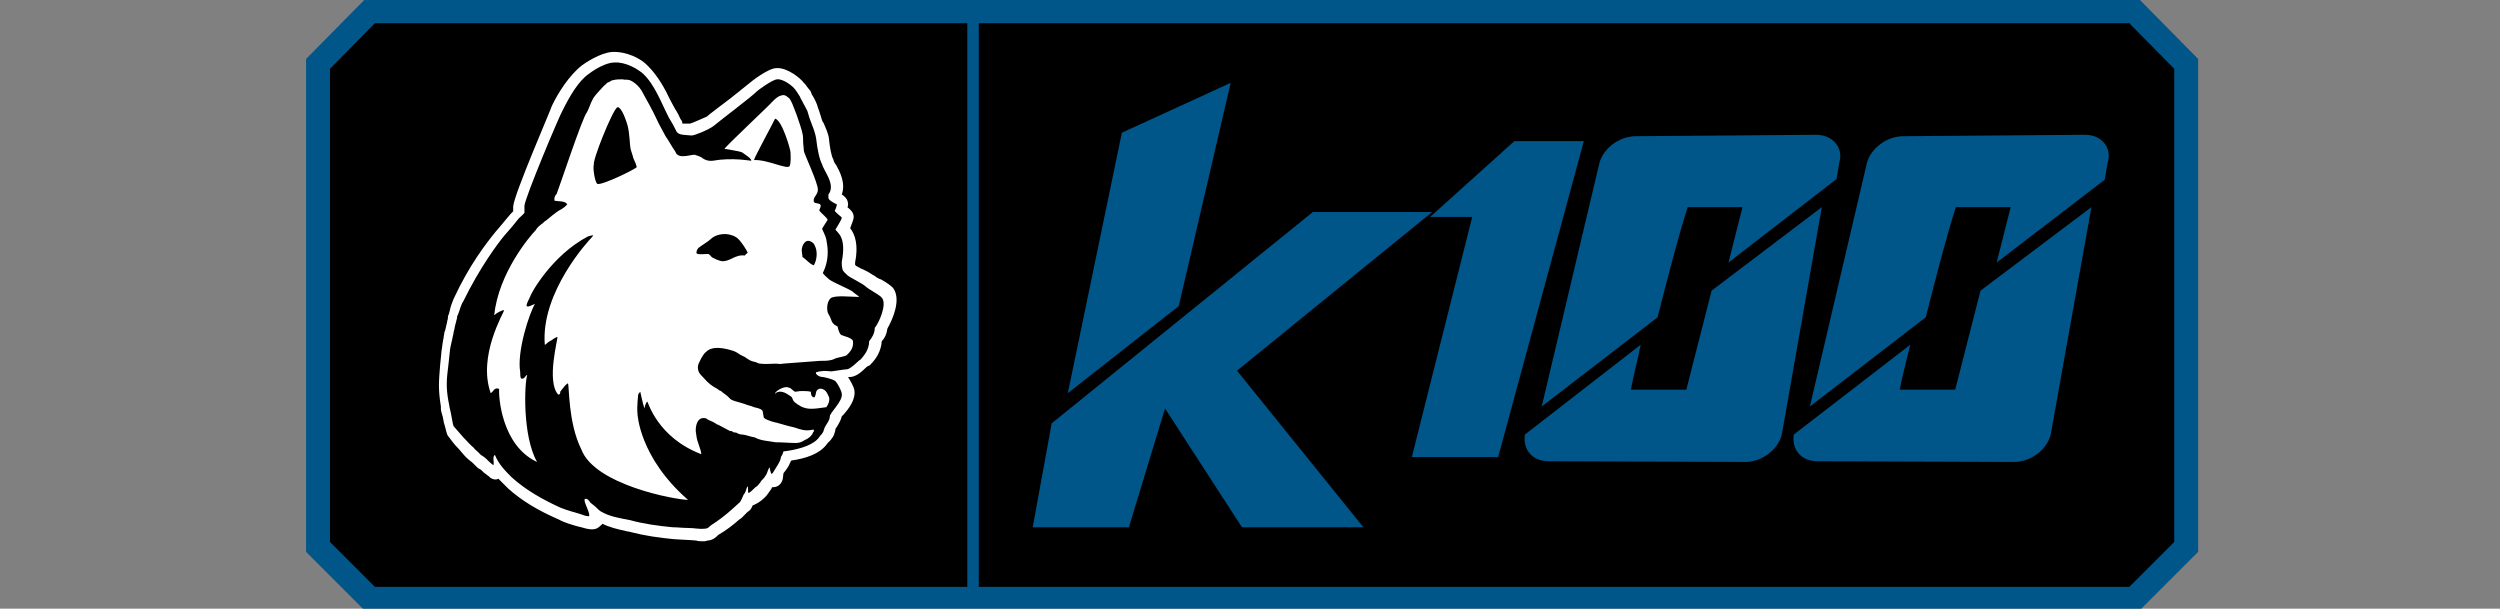 <?xml version="1.0" encoding="UTF-8"?>
<!-- Generator: Adobe Illustrator 27.6.1, SVG Export Plug-In . SVG Version: 6.00 Build 0)  -->
<svg xmlns="http://www.w3.org/2000/svg" xmlns:xlink="http://www.w3.org/1999/xlink" version="1.1" id="Layer_1" x="0px" y="0px" viewBox="0 0 356.1 86.7" style="enable-background:new 0 0 356.1 86.7;" xml:space="preserve">
<rect x="0" y="0" width="356.1" height="86.7" fill="#808080" stroke="none"/>
<style type="text/css">
	.st0{fill:none;stroke:#005589;stroke-width:3.408;}
	.st1{fill:none;stroke:#005589;stroke-width:1.639;}
	.st2{fill:#FFFFFF;}
	.st3{fill-rule:evenodd;clip-rule:evenodd;fill:#FFFFFF;}
	.st4{fill-rule:evenodd;clip-rule:evenodd;}
	.st5{fill:#005589;}
</style>
<polyline points="254.9,85.3 304,85.3 311.4,77.9 311.4,9.1 304,1.6 52.7,1.6 45.3,9.1 45.3,77.9 52.7,85.3 273,85.3 "></polyline>
<g>
	<polyline class="st0" points="254.9,85.3 304,85.3 311.4,77.9 311.4,9.1 304,1.6 52.7,1.6 45.3,9.1 45.3,77.9 52.7,85.3 273,85.3     "></polyline>
</g>
<line class="st1" x1="138.6" y1="2.2" x2="138.6" y2="86.1"></line>
<g>
	<path class="st2" d="M85.8,71.2c0.2,0.1,0.4,0.3,0.5,0.4s0.1,0.1,0.2,0.2c0.8,0.4,1.7,0.7,2.7,0.9c0.3,0.1,0.8,0.1,1,0.2   c1.9,0.4,3.7,0.8,5.8,0.9c1.3,0.1,2.4,0.1,3.2,0.2c0.3,0,0.6,0.1,0.9,0c0.1-0.1,0.2-0.2,0.3-0.3c1-0.8,1.9-1.4,2.7-2.1   c0.1-0.1,0.3-0.2,0.4-0.3c0.2-0.1,0.4-0.3,0.5-0.4c0-0.1,0.1-0.2,0.2-0.4c0.1-0.2,0.2-0.4,0.3-0.5l0.1-0.1c0.1-0.1,0.1-0.2,0.1-0.3   v-0.1c0.3-0.9,0.9-1.4,1.6-1.4h0.2h0.2c0.1,0,0.1,0,0.2,0c0.1-0.1,0.2-0.2,0.2-0.3c0.1-0.1,0.4-0.7,0.6-0.9c0-0.1,0.1-0.1,0.1-0.2   c0.2-0.5,0.7-1.4,1.6-1.4c0.1,0,0.1,0,0.2,0c0.1-0.1,0.1-0.2,0.1-0.2c0-0.1,0.1-0.2,0.1-0.2c0-0.1,0.1-0.1,0.1-0.2s0-0.1,0.1-0.2   c0.1-0.2,0.1-0.3,0.2-0.4l0.4-0.8l2,0.2c1.5-0.1,1.8-0.8,2.6-1.5c0,0,0.2-0.3,0.2-0.3c0.1-0.1,0.1-0.1,0.3-0.2l-0.1-0.3   c-0.2,0,0,0,0,0l0.1-0.3c0-0.1-0.1-0.1-0.1-0.2c0.1-0.3,0.2-0.5,0.3-0.8c0.1-0.1,0.2-0.3,0.2-0.4c0,0,0-0.1-0.1-0.1   c0-0.1-0.1-0.1-0.1-0.3l-0.6-1.3l1.5-0.7c0,0,0.2-0.2,0.1-0.4c0-0.1-0.2-0.3-0.4-0.7c-0.3-0.3-0.4-0.4-0.5-0.4l0,0l0,0l0,0   c-0.1,0-0.2,0-0.4,0c-0.3,0-0.5,0.1-0.9,0.1c-1.6,0-2-1-2-1.4c-0.1-0.5-0.4-1.3,1.3-2c0.4-0.2,0.7,0.1,0.9,0l0.4-0.1   c1.2-0.2,2-0.2,3.1-0.2c0.2,0,0.5-0.8,0.8-0.7c0.1,0,0.3,0,0.4,0s0.2,0,0.4-0.1c0.1,0,0.2-0.1,0.3-0.1l0,0c0.1-0.1,0.2-0.1,0.3-0.2   c0.2-0.1,0.2-0.1,0.3-0.1c0.1-0.1,0.2-0.2,0.3-0.2c0.3-0.5,0.5-1.2,0.5-1.8v-0.4l0.3-0.5c0.2-0.3,0.4-0.6,0.4-0.9v-0.5l0.4-0.4   c0.3-0.4,0.5-1.3,0.3-1.5l0,0c0,0-0.1-0.1-0.4-0.2c-0.9-0.3-1.7-0.7-2.4-1.2c-0.4-0.3,2.6-0.3,2.2-0.8c-0.1-0.1-2.2-1.3-2.5-1.4   c-0.1-0.1-0.6-0.7-0.8-0.8l-0.9-0.4c-0.3-0.3-1,0.5-1.2-0.2c-0.1-0.4,0-0.9,0-1.2c0-0.1,0-0.2,0-0.2c0-0.9,0.5-1.8,0.3-2.9   c-0.1-0.5,0-1.2-0.2-1.6l-0.4-0.8l0.2-0.6c0.1-0.1-0.1-0.4,0-0.7c0.3,0.3,0.5-0.1,0.4-0.2c-0.1-0.1,0.2-0.2,0.1-0.4l-0.4-0.8   l-0.1-1c-0.3-0.3-1.3,0.1-1.3-0.8c0-0.3,0-0.3,0.1-0.4l1-1.8l-0.7-0.8c0.1-0.2-0.5-0.5-0.5-0.9c-0.1,0,0.2-0.5,0.1-0.7l-0.3-0.3   l-0.1-0.8c0-0.7-0.8-1-0.9-1.8c0-0.3,0-0.4,0-0.7c-0.2-1-0.2-1.8-0.4-2.6l-0.2-0.5c-0.1-0.3-0.1-0.3-0.2-0.5l-0.4-0.5   c-0.1-0.3,0.1-0.1-0.1-0.4c-0.1-0.1-0.3-0.4-0.4-0.7v-0.3v-0.1c-0.1-0.1-0.2-0.3-0.3-0.5c0-0.1-0.3-0.4-0.4-0.5l-0.4-0.4   c-0.1-0.2-0.7-0.2-0.8-0.2h-0.4c-0.5,0-0.7,0.8-0.8,0.9c-0.3,0.2-0.5,0.3-0.8,0.5c-0.3,0.3-0.8,0.5-0.9,0.9c0,0-0.1,0.1-0.2,0.1   c-0.1,0.2-0.2,0.1-0.5,0.4c-0.3,0.3-0.5,0.5-0.8,0.7l-0.9,0.7c-0.5,0.3-0.2,0.7-0.7,1.2c-0.2,0.2-0.3,0.4-0.5,0.5   c-0.4,0.5-0.9,1-1.6,1.5c-0.1,0.2-0.3,0.3-0.4,0.4l-0.1,0.1c-0.2,0.2-0.7,0.7-1.2,0.8c-0.3,0.1-0.6,0.1-0.9,0c-0.1,0-0.1,0-0.2,0   h-0.2c-0.2,0-0.4,0-0.7,0c-0.3,0-0.8,0-1,0c-0.4,0-0.9-0.1-1.3-0.2c-0.2-0.1-0.5-0.1-0.6-0.1l-0.1-0.3l-0.9-0.8   c-0.2-0.5-0.2-0.9-0.4-1.5c-0.3-0.5-0.8-1.2-1-1.7c-0.3-0.7-0.9-1.6-1.2-2.2c-0.8-1.5-1.9-3-2.9-3.9c-0.7-0.7-1.6-0.4-2.5-0.3   c-1,0.1-1.7,0.8-2.2,1.2c-1.2,0.9-2,2.6-2.9,4.2l-0.3,0.3c-0.3,0.9-0.8,1.6-1.3,2.5c-0.3,0.5-0.8,1-1,1.6c-0.8,1-1.5,2-2,3.1   c-0.4,0.9-0.8,1.8-1,2.8c-0.3,0.9-0.5,2-0.6,3c0,0.1,0,0.3,0,0.3c0,0.3,0,0.7-0.1,1.1c-0.1,0.5-0.5,0.9-0.9,1.3   c-0.1,0.1-0.1,0.1-0.2,0.2c-0.8,0.9-1.4,1.6-2.1,2.5l-0.3,0.1c-0.8,0.9-1.5,1.8-1.8,2.7c0,0.1-0.1,0.3-0.3,0.5   c-0.2,0.3-0.4,0.6-0.7,0.8L69.9,39c-0.9,1-1.8,2.6-2.6,4.6c-0.1,0.3-0.2,0.8-0.4,1.2c-0.1,0.3-0.2,0.5-0.3,0.9c0,0.2,0,0.3-0.1,0.4   c0,0.2-0.1,0.4-0.2,0.5c-0.1,0.4-0.2,0.8-0.3,1l0.2,0.3c0,0.2-0.1,0.4-0.1,0.7c0,0.3-0.1,0.5-0.2,0.8c-0.1,0.3-0.1,0.7-0.2,1   c0,0.2-0.2,1.7-0.2,1.8v0.1c-0.3,2.4-0.3,3.1,0,5.1c0,0.1,0,0.2,0.1,0.3c0,0.1,0,0.3,0.1,0.3c0.1,0.2,0.1,0.4,0.2,1.2   c0,0.3,0.1,0.9,0.2,1c0.3,0.4,0.7,0.9,1.2,1.3l0.1,0.1c0.4,0.4,0.9,0.9,1.2,1.3l0.5,0.4c0.2,0.1,0.3,0.3,0.4,0.4l0.2,0.2l0,0   c0.1-0.1,0.2-0.2,0.4-0.2l1.5-0.9l0.7,1.6c0.3,0.9,0.9,1.6,2,2.6c1.7,1.5,3.7,2.7,6.5,3.9c0.4,0.2,0.9,0.3,1.4,0.5   c0-1,0.5-1.5,0.9-1.6l0.3-0.1h0.4c0.8,0,1.4,0.5,1.8,0.9C85.6,71,85.7,71.1,85.8,71.2z"></path>
	<path class="st3" d="M96.4,18.8c0.4,0.5,1.3,0.4,2.1,0.5c0.5,0,2.6-0.9,3.2-1.4c0.3-0.3,5.6-4.3,6-4.8c0.3-0.3,2.4-1.8,3-1.8   c0.8-0.1,2.2,0.9,2.6,1.5l0,0c0,0,0.5,0.7,0.6,0.9c0.1,0.1,0.1,0.3,0.2,0.4c0.2,0.4,0.7,1.3,0.9,1.7c0.1,0.3,0.2,0.7,0.3,1   c0.3,0.9,0.9,2.1,1,3.3c0.1,0.9,0.4,2.6,0.8,3.3c0.2,0.9,2,2.9,0.9,4.3c0,0.1,0,0.3,0,0.5c0,0.3,0.9,0.8,1.2,0.9   c0,0.2-0.2,0.8-0.3,0.9c0.1,0.3,1,0.9,1,1c0,0.3-0.8,1.5-0.9,1.7c0.3,0.5,1.6,1,0.9,4.6c0,0.3,0,0.8,0.1,1c0,0.3,0.4,0.6,0.7,0.9   c0.3,0.3,2.2,1.2,2.6,1.6c0.4,0.4,2,1.2,2.3,1.6c0.8,0.9-0.4,3.6-1,4.3c0,0.8-0.4,1.4-0.8,1.9c0,1.2-0.7,2-1.2,2.6   c-0.3,0.1-1.4,1.4-2,1.4c-0.3,0-2,0.3-2.2,0.3c-1-0.1-1.2-0.1-2.1,0.1c-0.3,0.1,0.2,0.7,0.9,0.7c0.1,0,1.5,0.3,1.8,0.6   c0.3,0.3,0.9,1.4,0.9,1.8c0.2,1-1.7,2.7-1.7,3.2c0,0.7-0.7,1.3-0.8,1.8c-0.1,0.2-0.1,0.4-0.2,0.5c-0.1,0.2-0.2,0.3-0.4,0.5   c-0.1,0.2-0.3,0.4-0.4,0.5c-1,1-3.1,1.5-4.8,1.7c-0.1,0.2-0.1,0.4-0.2,0.5c-0.1,0.2-0.2,0.3-0.2,0.5c-0.1,0.5-0.6,1.2-0.9,1.7   c-0.1,0.2-0.3,0.5-0.4,0.5s-0.1-0.3-0.2-0.5s0-0.4-0.1-0.4s-0.3,0.7-0.4,0.9c-0.1,0.2-0.5,0.8-0.7,0.9c-0.2,0.3-0.5,0.8-0.9,1   c-0.3,0.3-0.9,0.9-1,0.8s0-0.9-0.1-0.9s-0.2,0.4-0.3,0.7c-0.1,0.2-0.2,0.4-0.3,0.5c-0.2,0.4-0.3,0.9-0.7,1.2   c-0.3,0.3-0.8,0.7-1,0.9c-0.9,0.8-1.8,1.5-2.9,2.2c-0.3,0.2-0.4,0.5-0.9,0.5c-0.8,0.1-1.5-0.1-2.4-0.1c-0.8,0-1.5-0.1-2.2-0.1   c-2.1-0.2-4.2-0.5-6-1c-1.5-0.3-3-0.5-4.3-1.3c-0.3-0.2-0.5-0.5-0.9-0.8l-0.5-0.4c-0.2-0.3-0.5-0.7-0.8-0.5c-0.1,0,0,0.2,0,0.4   c0.1,0.4,0.8,1.8,0.6,2c-0.1,0.1-0.8-0.1-1-0.2c-0.5-0.2-1.9-0.5-3.1-1c-2.6-1.2-4.9-2.5-6.9-4.3c-0.9-0.9-1.9-1.9-2.4-3.2   c-0.4,0.2-0.1,1-0.2,1.4c0,0.1-0.1,0-0.1,0c-0.3-0.2-0.8-0.7-1-0.9c-0.2-0.2-0.4-0.3-0.7-0.5c-0.2-0.2-0.3-0.3-0.5-0.5   c-0.2-0.2-0.4-0.3-0.5-0.5c-0.5-0.4-0.9-0.9-1.5-1.5c-0.4-0.5-0.9-1-1.4-1.6c-0.1-0.2-0.4-2.1-0.5-2.4c-0.1-0.3-0.1-0.7-0.2-1   c-0.4-2.2-0.3-3.2,0-5.6c0-0.1,0.2-1.8,0.2-1.9c0.1-0.7,0.3-1.3,0.4-1.9c0.1-0.3,0.1-0.7,0.2-0.9c0.1-0.7,0.3-1.2,0.4-1.7   c0-0.2,0-0.3,0.1-0.4c0.3-0.7,0.4-1.4,0.8-2c2.4-4.9,4.9-8.2,5.8-9.3c0.8-0.9,1.4-1.6,2.1-2.5c0.2-0.2,0.7-0.6,0.8-0.8   c0-0.2,0-0.8,0-1c0.1-1.2,5-12.9,5.5-13.7c0.9-1.8,2.2-4.1,3.7-5.1c0.9-0.7,2.5-1.6,3.6-1.6c1.6-0.1,3.3,0.9,4.1,1.6   c1.7,1.6,2.6,4.2,3.7,6.3C95.9,17.8,95.9,17.8,96.4,18.8z M83.7,33.7c0.2-0.1,0.8-0.2,0.8-0.2s-0.1,0.2-0.2,0.3   c-0.4,0.4-7.3,7.8-6.7,15.3c0.1,0,0.2-0.1,0.3-0.2c0.2-0.2,0.4-0.3,0.6-0.4c0.3-0.2,0.7-0.5,0.9-0.5c0.1,0.2-1.6,6.3,0.1,8.2   c0.3,0,0.3-0.2,0.3-0.4c0.1-0.1,0.2-0.3,0.3-0.4c0.2-0.2,0.4-0.6,0.8-0.8c0.2,0.3,0,5.6,1.9,9.4c1.9,5.1,13.5,7.2,15.2,7.2   c-7-6.1-7.2-12.3-7.2-12.3c-0.1-1,0.1-2.6,0.1-2.7c0.1-0.2,0.3-0.4,0.3-0.4s0.1,0.5,0.2,0.9c0.1,0.5,0.3,1.2,0.4,1.5   c0-0.2,0.2-0.9,0.4-1c0.1,0,1.4,5.1,7.7,7.5c-0.1-0.9-0.6-1.7-0.7-2.6c0-0.2-0.1-0.5-0.1-0.8c0-1,0.4-2,1.5-1.7   c0.3,0.3,0.9,0.4,1.3,0.7c0.1,0.1,0.3,0.2,0.4,0.2c0.4,0.2,0.9,0.5,1.5,0.8c0.1,0,0.1,0.1,0.2,0.1s0.2,0,0.2,0   c0.1,0,0.2,0.2,0.4,0.2c0.1,0,0.3,0,0.4,0.1c0.2,0.1,0.4,0.2,0.8,0.2c0.7,0.1,1,0.3,1.7,0.4c0.9,0.5,1.9,0.5,3,0.7   c1,0,2,0.1,2.9,0.1c0.5,0,0.9-0.2,1.2-0.4c0.1-0.1,0.3-0.1,0.4-0.2c0.3-0.2,0.7-0.5,0.8-0.9c0.1-0.1,0.2-0.2,0.1-0.4   c-0.3,0-0.5,0.1-0.9,0.1c-0.9,0-1.7-0.4-1.8-0.4s-2-0.5-2.6-0.7c-0.1,0-1.4-0.3-1.8-0.7c-0.1-0.4-0.1-0.8-0.2-1   c-0.2-0.3-0.8-0.4-1.2-0.5c-0.2-0.1-0.5-0.2-0.9-0.3c-0.3-0.1-0.5-0.2-0.9-0.3c-0.6-0.2-1.3-0.3-1.6-0.6c-0.1-0.1-0.2-0.2-0.3-0.3   c-0.3-0.3-0.7-0.5-1-0.8c-0.3-0.1-0.4-0.2-0.5-0.3c-0.8-0.4-1.4-0.9-1.9-1.5c-0.3-0.3-0.7-0.7-0.8-1c-0.3-0.9,0.2-1.4,0.4-1.9   c0.2-0.3,0.4-0.7,0.7-0.9c0.9-0.9,2.7-0.5,3.9-0.1c0.3,0.1,0.6,0.3,0.9,0.5c0.3,0.2,0.7,0.3,0.9,0.5c0.2,0.1,0.4,0.3,0.7,0.4   c0.2,0.1,0.4,0.1,0.7,0.2c0.2,0.1,0.4,0.2,0.6,0.2c0.7,0.1,1.4,0,2.2,0c0.3,0,0.8,0.1,1,0c1.7-0.1,3.6-0.3,5.3-0.4   c0.9,0,1.5,0,2.1-0.3c0.4-0.2,1.4-0.3,1.7-0.5c0.5-0.5,1-1,0.9-2c-0.1-0.5-1.3-0.7-1.7-0.9c-0.3-0.3-0.4-0.8-0.5-1.2   c-0.2-0.1-0.4-0.2-0.6-0.4c-0.2-0.2-0.3-0.5-0.4-0.8c-0.1-0.3-0.3-0.5-0.4-0.8c-0.2-0.8,0-1.6,0.4-2c0.5-0.5,3.1-0.2,4.1-0.2   c-0.3-0.3-0.7-0.5-1-0.8c-0.8-0.5-2.6-1.2-3.3-1.7c-0.3-0.3-0.6-0.5-0.9-0.9c0.4-0.8,0.7-1.8,0.7-3c0-0.6-0.1-1.3-0.2-1.8   c-0.1-0.5-0.4-1-0.6-1.5c0.2-0.4,0.5-0.8,0.8-1.3c-0.3-0.5-0.8-0.8-1.2-1.3c0-0.2,0.2-0.4,0.2-0.7s-0.4-0.3-0.8-0.4   c-0.4-0.2-0.1-0.8,0-0.9c0.1-0.2,0.4-0.5,0.4-1c0-1-2-5.2-2-5.5c0-0.4-0.1-0.9-0.1-1.3c0-0.2,0-0.9-0.1-1.2c-0.2-1-1.4-4.4-1.8-4.9   c-0.3-0.3-0.7-0.7-1.2-0.5c-0.5,0.1-0.9,0.5-1.3,0.9c-0.2,0.3-6.7,6.4-6.8,6.7c0.5,0.1,2,0.3,2.5,0.5c0.4,0.3,1.4,0.9,1.3,1.2   c-0.2,0-2.7-0.5-5.5,0c-0.9,0.1-1.5-0.4-1.6-0.5c-0.3-0.1-0.4-0.2-0.8-0.3c-0.3-0.3-2.5,0.8-2.9-0.5c-0.5-0.7-0.9-1.5-1.4-2.2   c-0.4-0.8-0.9-1.6-1.3-2.5c-0.6-1.3-1.3-2.5-1.9-3.6c-0.6-1.3-1.8-1.9-2-1.9c-0.3-0.1-0.7,0-0.9-0.1c-0.4,0-0.9,0-1.3,0.1   c-0.1,0-0.4,0.1-0.5,0.2c0,0-0.1,0.1-0.2,0.1c-0.3,0.1-0.3,0.2-0.4,0.3c-0.3,0.2-0.5,0.5-0.9,0.9c-0.2,0.2-0.9,1-1,1.3   c-0.2,0.3-0.6,1.5-0.8,1.8c-0.6,0.6-4,10.9-4.3,11.6c-0.3,0.3-0.4,0.7-0.3,1c0.6,0.1,1.5,0,1.8,0.5c-0.3,0.4-0.8,0.7-1.2,0.9   c-0.6,0.4-1.2,0.9-1.8,1.4c-0.2,0.1-0.4,0.3-0.5,0.4c-0.4,0.3-0.8,0.6-1,1c-0.8,0.8-5.3,6.1-5.9,12.1c0.3-0.3,1.2-0.8,1.4-0.7   c0,0.3-3.8,6.5-1.9,11.8c0.4-0.2,0.5-0.9,1.2-0.6c-0.1,1.2,0.4,8.1,5.4,10.4c-2.1-3.7-1.8-11.2-1.4-12.4c-0.3,0.1-0.4,0.7-0.9,0.5   c-0.1-0.3-0.1-0.5-0.1-0.9c-0.5-2.9,1.3-8.4,2.1-9.7c-0.4,0.1-0.9,0.5-1.2,0.3c0-0.3,0.2-0.7,0.3-0.9c0.1-0.1,0.1-0.3,0.2-0.4   C75.6,41.8,78.6,36.4,83.7,33.7z"></path>
	<path class="st2" d="M100.2,77.1c-0.3,0-0.8,0-1-0.1c-0.9-0.1-1.9-0.1-3.2-0.2c-2.1-0.2-4.2-0.5-6.1-1c-0.3-0.1-0.7-0.1-0.9-0.2   c-1-0.2-2.2-0.5-3.2-1c-0.1,0.1-0.1,0.2-0.3,0.3c-0.2,0.2-0.5,0.5-1.2,0.5c-0.5,0-1.2-0.2-1.5-0.3c-0.1,0-0.4-0.1-0.8-0.2   c-0.6-0.2-1.5-0.4-2.4-0.9c-3-1.3-5.3-2.7-7.2-4.4c-0.4-0.4-0.9-0.9-1.4-1.4c-0.1,0-0.2,0.1-0.4,0.1s-0.7-0.1-0.9-0.4   c-0.3-0.2-0.5-0.4-0.8-0.6c-0.1-0.1-0.2-0.2-0.3-0.3c-0.1-0.1-0.1-0.1-0.3-0.2c-0.2-0.1-0.3-0.2-0.5-0.4l-0.2-0.2   c-0.1-0.1-0.2-0.2-0.3-0.3l-0.5-0.4c-0.5-0.4-0.9-0.9-1.4-1.5l-0.1-0.1c-0.7-0.7-1-1.2-1.4-1.7c-0.3-0.3-0.3-0.8-0.7-2.1   c0-0.2-0.1-0.4-0.1-0.6c-0.2-0.7-0.3-1-0.3-1.3c0-0.1,0-0.2,0-0.3c-0.4-2.5-0.3-3.5-0.1-6c0-0.1,0.2-1.8,0.2-2   c0.1-0.4,0.1-0.9,0.2-1.3c0-0.2,0.1-0.4,0.1-0.6s0.1-0.4,0.1-0.7l0.1-0.2c0.1-0.4,0.2-0.9,0.3-1.3c0-0.2,0.1-0.3,0.1-0.5   c0-0.2,0-0.3,0.1-0.5s0.1-0.4,0.2-0.7c0.1-0.5,0.3-1,0.5-1.5c2.2-4.8,4.7-8,6-9.6c0.8-0.9,1.4-1.7,2.2-2.6c0.1-0.1,0.3-0.3,0.3-0.3   l0,0c0-0.2,0-0.4,0-0.7c0.1-1.7,5.5-14.1,5.5-14.3c0.9-1.9,2.5-4.4,4.3-5.8c0.4-0.3,2.6-1.8,4.3-1.9c2-0.1,4.1,0.9,5.1,2   c1.4,1.4,2.4,3.2,3.2,4.9c0.3,0.5,0.5,1,0.9,1.6c0.3,0.5,0.4,0.8,0.5,1c0.1,0.2,0.3,0.3,0.3,0.7c0.2,0,0.5,0,0.8,0h0.3   c0.4-0.1,1.9-0.8,2.4-1c0.1-0.1,0.3-0.3,1.9-1.5c1.4-1,3.8-3,4.2-3.3c0.1-0.1,2.6-2.1,3.8-2.1c0,0,0.1,0,0.2,0   c1.4,0,3.2,1.4,3.7,2.1l0.1,0.1l0.1,0.1c0.3,0.4,0.5,0.7,0.7,0.9c0.1,0.1,0.1,0.3,0.2,0.4v0.1c0.3,0.4,0.8,1.4,0.9,1.9   c0.1,0.3,0.3,0.8,0.4,1.2c0.1,0.3,0.2,0.8,0.4,1c0.3,0.7,0.7,1.5,0.8,2.4v0.1c0.1,0.9,0.3,2.2,0.6,2.7c0,0.1,0.1,0.3,0.1,0.3   c0,0.1,0.2,0.4,0.3,0.5c0.5,0.9,1.4,2.6,0.8,4.2c0.2,0.1,0.4,0.3,0.5,0.4c0.3,0.3,0.4,0.7,0.4,1c0,0.1,0,0.3-0.1,0.4   c0.5,0.4,0.9,0.8,0.9,1.4c0,0.4-0.3,1-0.5,1.6c0.7,0.9,1.2,2.4,0.7,4.9c0,0,0,0.2,0,0.3c0.1,0.1,0.1,0.2,0.2,0.2   c0.2,0.1,0.7,0.4,1,0.5c0.9,0.4,1.3,0.8,1.6,0.9c0.1,0.1,0.5,0.4,0.9,0.5c0.9,0.5,1.4,0.9,1.7,1.2c1.2,1.6,0,4.4-0.8,5.8   c-0.1,0.8-0.4,1.4-0.8,1.8c-0.1,1.5-0.9,2.6-1.5,3.2c-0.1,0.1-0.2,0.3-0.4,0.3c-0.1,0.1-0.2,0.1-0.3,0.2c-0.7,0.7-1.5,1.4-2.4,1.4   c0,0-0.1,0-0.2,0c0.3,0.5,0.8,1.3,0.9,1.9c0.2,1.3-0.8,2.6-1.5,3.4c-0.1,0.1-0.2,0.2-0.3,0.3c-0.1,0.5-0.4,1-0.7,1.5   c-0.1,0.1-0.2,0.3-0.2,0.3v0.1c0,0.1-0.1,0.4-0.2,0.7c-0.1,0.3-0.3,0.5-0.5,0.8L118,63l-0.1,0.1c-0.1,0.1-0.2,0.3-0.4,0.5   c-0.9,1-2.6,1.7-4.8,2c0,0.1-0.1,0.1-0.1,0.2l-0.1,0.2c-0.1,0.3-0.4,0.8-0.9,1.4l-0.1,0.8c-0.1,0.5-0.5,1.2-1.4,1.2h-0.1   c-0.1,0.1-0.1,0.1-0.1,0.2c-0.3,0.4-0.6,0.9-0.9,1.2c-0.7,0.7-1.3,1-1.8,1.2l0,0c-0.1,0.3-0.3,0.7-0.7,0.9   c-0.3,0.3-0.7,0.7-0.9,0.9c-0.1,0.1-0.3,0.2-0.3,0.2c-0.9,0.8-1.8,1.5-3,2.2l-0.1,0.1c-0.2,0.2-0.7,0.7-1.5,0.7   C100.6,77.1,100.4,77.1,100.2,77.1z M85.7,71.4c0.2,0.1,0.4,0.3,0.5,0.4s0.2,0.1,0.2,0.2c0.8,0.4,1.8,0.7,2.9,0.9   c0.3,0.1,0.8,0.1,1,0.2c1.9,0.4,3.7,0.8,5.8,0.9c1.3,0.1,2.4,0.1,3.2,0.2c0.3,0,0.6,0.1,0.9,0l0,0c0.1-0.1,0.2-0.2,0.3-0.3   c1.2-0.8,1.9-1.4,2.7-2.1c0.1-0.1,0.3-0.2,0.4-0.3c0.2-0.1,0.4-0.3,0.5-0.4s0.1-0.2,0.2-0.4c0.1-0.2,0.2-0.3,0.3-0.5l0.1-0.1   c0.1-0.1,0.1-0.2,0.3-0.3v-0.1c0.3-0.9,0.8-1.4,1.5-1.4c0.1,0,0.2,0,0.3,0c0.1,0,0.1,0,0.2,0.1c0.1-0.1,0.2-0.3,0.3-0.4   c0.1-0.1,0.4-0.7,0.6-0.9c0-0.1,0.1-0.1,0.1-0.2c0.2-0.5,0.7-1.3,1.5-1.3c0.1,0,0.2,0,0.2,0c0.1-0.1,0.1-0.2,0.2-0.3   c0-0.1,0.1-0.2,0.1-0.2c0-0.1,0.1-0.1,0.1-0.2c0-0.1,0-0.1,0.1-0.2c0-0.1,0.1-0.2,0.1-0.3c-0.1,0-0.2,0-0.4,0c-1,0-2.2-0.1-3.3-0.4   c-0.3-0.1-0.6-0.2-1-0.2l-0.6-0.2c-0.2,0-0.4-0.1-0.5-0.2h-0.1c-0.1,0-0.3,0-0.5-0.1s-0.3-0.3-0.3-0.3c-0.1,0-0.2,0-0.2-0.1   c-0.3-0.1-0.3-0.2-0.4-0.2c-0.4-0.2-0.9-0.5-1.4-0.8c-0.1-0.1-0.2-0.1-0.3-0.2l0,0l-0.3-0.3c-0.1-0.1-0.3-0.1-0.4-0.2v0.1   c0,0.1,0,0.3,0,0.3s0,0.2,0,0.3c0,0.3,0.2,0.9,0.4,1.3c0.1,0.3,0.3,0.7,0.3,0.9c0.1,0.5,0,1-0.4,1.4c-0.4,0.3-0.9,0.4-1.4,0.3   c-2.2-0.9-5.1-2.6-7.2-5.6c0.5,2,2,6.1,6.6,10.1c0.4,0.4,0.7,0.9,0.4,1.5c-0.3,0.6-0.8,0.9-1.3,0.9c-2,0-14.1-2.2-16.4-8.1   c-1.2-2.2-1.6-5.1-1.7-7.2c-0.5,0.1-0.9-0.1-1.3-0.4c-1.3-1.5-1.3-3.9-0.9-6.6c-0.1,0-0.3,0-0.4,0c-0.7-0.1-1-0.7-1.2-1.3   c0-0.5-0.1-1,0-1.6c-0.3,1.4-0.7,2.9-0.7,4.2c0.3,0.1,0.4,0.1,0.5,0.3c0.4,0.3,0.5,0.9,0.4,1.4c-0.3,1-0.7,8,1,11.2   c0.3,0.5,0.2,1.2-0.2,1.6c-0.4,0.4-1,0.5-1.6,0.3c-4.3-2-5.6-6.7-6-9.7c-0.1,0-0.3,0-0.4-0.1c-0.4-0.1-0.7-0.4-0.9-0.9   c-1-2.9-0.8-6.5,0.9-10.6c-0.5-0.2-0.8-0.7-0.8-1c0.3-3.3,1.8-6.5,3.3-8.9c-1.2,1.5-3.1,4.3-4.9,8.2c-0.1,0.3-0.3,0.8-0.4,1.2   c-0.1,0.2-0.1,0.5-0.3,0.8c0,0.2,0,0.3-0.1,0.4c0,0.2-0.1,0.4-0.2,0.5c-0.1,0.4-0.2,0.8-0.3,1L65.9,48c0,0.2-0.1,0.4-0.1,0.7   c0,0.3-0.1,0.5-0.2,0.8c-0.1,0.3-0.1,0.7-0.2,1c0,0.2-0.3,1.7-0.3,1.9v0.1c-0.3,2.4-0.3,3.1,0,5.1c0,0.1,0,0.2,0.1,0.3   c0,0.1,0,0.3,0.1,0.4c0.1,0.2,0.1,0.4,0.2,1.2c0.1,0.3,0.1,0.9,0.2,1.2c0.3,0.4,0.7,0.9,1.2,1.4l0.1,0.1c0.4,0.4,0.9,0.9,1.2,1.3   l0.5,0.4c0.3,0.1,0.3,0.3,0.4,0.4l0.2,0.2l0.1,0.1c0.1-0.1,0.2-0.2,0.4-0.3c0.3-0.2,0.8-0.2,1.2-0.1c0.4,0.1,0.7,0.4,0.9,0.9   c0.3,0.9,0.9,1.7,2,2.6c1.7,1.5,3.8,2.7,6.5,4.1c0.5,0.2,1,0.4,1.6,0.5c-0.1-1,0.4-1.5,0.9-1.7c0.2-0.1,0.4-0.1,0.6-0.1   c0.8,0,1.3,0.4,1.7,0.9C85.5,71.1,85.7,71.2,85.7,71.4z M81,53.3c0.4,0,0.9,0.2,1,0.5c0.3,0.4,0.3,0.8,0.4,1.9   c0.1,1.7,0.3,5.2,1.6,7.7c0,0,0,0.1,0.1,0.1c1,2.6,6.1,4.6,9.8,5.5c-4.2-4.9-4.6-9.4-4.6-10.1c-0.2-1.3,0.1-3.1,0.2-3.3   c0.2-0.6,0.7-1,0.8-1.2c0.3-0.3,0.9-0.4,1.3-0.2c0.4,0.1,0.8,0.5,0.9,0.9c0,0,0,0.1,0.1,0.3c0.8,0.1,0.9,0.8,1,1   c0.9,2.5,2.6,4.1,4.2,5.1c0-0.1,0-0.3,0-0.4c0-1,0.3-1.9,0.9-2.5c0.7-0.6,1.6-0.9,2.6-0.5c0.1,0,0.2,0.1,0.3,0.3   c0.1,0.1,0.4,0.2,0.7,0.3l0.3,0.1c0.2,0.1,0.3,0.2,0.4,0.3c0.4,0.2,0.9,0.5,1.4,0.8l0,0c0.1,0,0.2,0,0.3,0.1c0.1,0,0.2,0.1,0.3,0.2   c0.1,0,0.3,0,0.3,0.1c0.1,0,0.3,0.1,0.4,0.2c0.1,0,0.1,0.1,0.2,0.1l0.6,0.2c0.3,0.1,0.7,0.2,1,0.3c0.7,0.2,1.5,0.2,2.4,0.3l0,0   c-0.7-0.2-1.7-0.5-2.2-0.9c-0.3-0.3-0.4-0.5-0.5-0.9c0-0.2-0.1-0.3-0.1-0.4c-0.1,0-0.2,0-0.3-0.1c-0.3,0-0.3-0.1-0.5-0.2   c-0.1,0-0.3-0.1-0.3-0.1c-0.2-0.1-0.3-0.1-0.5-0.2c-0.1,0-0.2-0.1-0.3-0.1s-0.3,0-0.3,0c-0.7-0.2-1.2-0.3-1.7-0.8   c-0.2-0.1-0.3-0.3-0.4-0.4v-0.1c-0.1-0.2-0.3-0.3-0.7-0.4h-0.1c-0.2-0.1-0.3-0.2-0.5-0.2c-0.8-0.4-1.5-0.9-2.4-1.8   c-0.4-0.4-0.9-0.9-1-1.5c-0.5-1.5,0.2-2.6,0.7-3.1l0.2-0.2c0.2-0.3,0.4-0.7,0.8-0.9c0.7-0.5,1.6-0.9,2.6-0.9c0.9,0,1.9,0.2,2.7,0.7   c0.2,0.1,0.5,0.2,0.8,0.4c0.1,0.1,0.2,0.1,0.3,0.2c0.1,0,0.2,0.1,0.3,0.1c0.2,0.1,0.5,0.2,0.8,0.4c0.1,0.1,0.3,0.2,0.4,0.3l0.1,0.1   c0,0,0.1,0,0.1,0.1c0.1,0,0.3,0.1,0.4,0.3h0.1c0.1,0,0.1,0.1,0.2,0.1c0.3,0,0.5,0,0.9,0c0.3,0,0.8,0,1.2,0c0.1,0,0.2,0,0.3,0   s0.3,0,0.5,0l0.6-0.1c1.6-0.1,3.2-0.3,4.7-0.3h0.3c0.7,0,0.9,0,1.3-0.2c0.2-0.1,0.5-0.3,0.9-0.3c0.1,0,0.3-0.1,0.5-0.1   c0.1-0.1,0.2-0.2,0.2-0.2c-0.3-0.1-0.8-0.3-1-0.5c-0.5-0.4-0.8-0.9-0.9-1.4c-0.1-0.1-0.3-0.2-0.4-0.4c-0.2-0.3-0.4-0.6-0.5-0.9   c0-0.1-0.1-0.1-0.1-0.3l-0.1-0.6c-0.1-0.2-0.3-0.5-0.4-0.9c-0.4-1.2-0.1-2.6,0.9-3.5c0.1-0.1,0.2-0.2,0.4-0.3   c-0.2-0.1-0.4-0.3-0.5-0.4l-0.1-0.1c-0.3-0.3-0.8-0.6-1-1.2c-0.3-0.4-0.3-0.9,0-1.5c0.3-0.5,0.4-1.3,0.4-2.2c0-0.4-0.1-1-0.2-1.6   c-0.1-0.3-0.2-0.4-0.3-0.8c-0.3-0.3-0.3-0.4-0.3-0.7c-0.2-0.4-0.2-0.9,0-1.2c0.1-0.2,0.2-0.3,0.3-0.5c-0.2-0.2-0.4-0.4-0.5-0.7   c-0.2-0.2-0.2-0.5-0.3-0.8c-0.3-0.2-0.7-0.5-0.8-0.9c-0.2-0.9,0.3-1.8,0.4-1.9c0.1-0.1,0.1-0.2,0.1-0.3c-0.1-0.5-1-2.9-1.4-3.8   c-0.4-1.2-0.5-1.3-0.5-1.6v-0.2c0-0.3,0-0.7-0.1-0.9c0-0.2,0-0.4-0.1-0.8c0-0.1,0-0.3,0-0.4c-0.2-0.9-1.2-3.6-1.5-4.3   c-0.1,0.1-0.2,0.2-0.4,0.3c-0.1,0.1-0.2,0.2-1.4,1.4c-0.9,0.9-2.5,2.4-3.7,3.5c0.2,0.1,0.3,0.1,0.4,0.2c0.9,0.7,2.6,1.7,1.7,3.1   c-0.2,0.4-0.7,0.7-1,0.7c-0.1,0-0.3,0-0.5,0c-0.4-0.1-1.4-0.2-2.6-0.2c-0.9,0-1.6,0.1-2.2,0.2c-1.3,0.2-2.4-0.5-2.6-0.8h-0.1h-0.3   h-0.1C98.1,23,97.6,23,97.1,23c-1.5,0-2.1-0.8-2.4-1.3c-0.5-0.7-0.9-1.4-1.3-2.1l-0.1-0.1c-0.4-0.8-0.8-1.5-1.2-2.2L92.1,17   c-0.4-0.9-0.9-1.8-1.4-2.6l-0.5-0.9c-0.4-0.8-0.9-1.2-1.2-1.3c-0.1,0-0.2,0-0.2,0c-0.1,0-0.3,0-0.4,0s-0.3,0-0.4,0   c-0.3,0-0.3,0-0.3,0L87,12.6h-0.1c-0.1,0-0.1,0.1-0.2,0.2c-0.3,0.3-0.4,0.3-0.7,0.7l-0.2,0.1c-0.4,0.5-0.8,0.9-0.9,1   c0,0.1-0.3,0.4-0.7,1.5v0.1c0,0.1-0.4,1.2-0.9,2.6c-1.6,4.8-2.4,7.2-2.7,8.2c0.4,0.1,0.9,0.4,1,0.9c0.3,0.4,0.3,1,0,1.6   c-0.3,0.6-0.8,0.9-1.2,1c0,0.2-0.1,0.2-0.2,0.3l-0.5,0.4c-0.4,0.3-0.9,0.7-1.3,0.9c-0.1,0.1-0.2,0.1-0.3,0.2   c-0.1,0.1-0.3,0.1-0.3,0.3c-0.3,0.3-0.6,0.6-0.9,0.9c-0.9,0.9-3.9,4.8-5.1,9.2c0.1,0,0.2,0.1,0.3,0.3c0.4,0.3,0.7,0.8,0.7,1.2   c0,0.3-0.1,0.5-0.3,1c-1.7,3.4-2.4,6.3-2,8.6c0.3,0,0.7,0.1,0.9,0.2c0.4,0.2,0.8,0.8,0.8,1.3c0,0.7,0.2,3.2,1.3,5.5   c-0.2-2.1-0.2-4.3-0.1-5.8c-0.3-0.1-0.3-0.3-0.4-0.5c-0.2-0.4-0.2-0.9-0.2-1c0-0.1,0-0.1,0-0.2c-0.3-2.6,0.7-6.3,1.4-8.7l0,0   c-0.3-0.3-0.5-0.8-0.5-1.3c0.1-0.5,0.3-0.9,0.4-1.2v-0.1c0-0.1,0.1-0.3,0.1-0.3c0,0,0-0.1,0.1-0.1c0.1-0.3,3.2-5.9,8.6-8.7   c0.3-0.3,0.9-0.3,1.2-0.3c0.5-0.1,1,0.1,1.4,0.5c0.3,0.4,0.3,0.9,0.1,1.5c-0.1,0.2-0.2,0.4-0.4,0.7c-0.1,0.1-5.5,5.6-6.3,11.8   c0.1,0,0.3-0.1,0.3-0.1c0.6-0.1,1.2,0.2,1.5,0.8c0.2,0.4,0.2,0.8,0,1.7c-0.4,2-0.5,3.5-0.5,4.4c0.1-0.1,0.2-0.1,0.4-0.2   C80.7,53.3,80.9,53.3,81,53.3z M115.7,59.8L115.7,59.8c0.5,0,0.9,0.2,1,0.4c0,0,0-0.1,0.1-0.1c0.1-0.1,0.2-0.4,0.2-0.5   c0-0.6,0.3-0.9,0.9-1.6c0.2-0.3,0.8-1,0.9-1.4c-0.1-0.2-0.3-0.8-0.5-0.9c-0.1-0.2-0.8-0.3-0.9-0.3c-0.9-0.1-2-0.9-2-1.9   c0-0.1,0-0.2,0-0.4c-1,0.1-2.1,0.2-3.2,0.3l-0.5,0.1c-0.3,0-0.7,0-0.9,0c-0.1,0-0.2,0-0.3,0c-0.3,0-0.7,0-0.9,0c-0.5,0-1,0-1.5,0   c-0.3-0.1-0.7-0.2-0.9-0.3h-0.1c-0.1,0-0.1-0.1-0.2-0.1c-0.1-0.1-0.3-0.1-0.4-0.2c-0.3-0.1-0.5-0.3-0.6-0.4l-0.1-0.1   c-0.1-0.1-0.3-0.2-0.5-0.2c-0.2-0.3-0.4-0.3-0.5-0.3s-0.3-0.1-0.3-0.2c-0.2-0.1-0.3-0.2-0.5-0.3c-0.4-0.2-1-0.3-1.6-0.3   c-0.4,0-0.8,0.1-0.8,0.2c-0.1,0.1-0.3,0.3-0.3,0.4l-0.1,0.2c-0.2,0.3-0.3,0.4-0.3,0.5c0,0,0.1,0.2,0.4,0.5c0.5,0.5,1,0.9,1.6,1.3   c0.1,0.1,0.3,0.1,0.4,0.2h0.1c0.5,0.3,1,0.5,1.5,1.2c0.1,0.1,0.1,0.1,0.2,0.2s0.4,0.1,0.7,0.2c0.1,0,0.3,0.1,0.4,0.1   s0.3,0.3,0.4,0.3s0.3,0.1,0.4,0.1c0.2,0,0.3,0.1,0.5,0.3c0.1,0,0.2,0.1,0.3,0.1c0.1,0,0.2,0,0.2,0.1c0.4,0.1,1.3,0.2,1.8,1   c0.2,0.3,0.3,0.7,0.3,0.9c0.2,0.1,0.5,0.2,0.9,0.2c0.7,0.1,1.6,0.3,2.5,0.5c0.1,0,0.2,0.1,0.3,0.1c0.1,0,0.2,0.1,0.3,0.1   c0.2,0.1,0.6,0.3,1.2,0.3l0,0c0.1,0,0.1,0,0.2,0C115.4,59.8,115.5,59.8,115.7,59.8z M120.6,46.7c0.1,0,0.2,0.1,0.2,0.1   c0.6,0.2,1.7,0.7,1.9,1.8c0,0.2,0,0.5,0,0.8c0-0.2,0.1-0.3,0.1-0.5c0-0.2,0.1-0.5,0.2-0.8L123,48c0.2-0.3,0.4-0.8,0.4-0.9   c0-0.3,0.1-0.7,0.3-0.9c0.4-0.5,0.9-2,0.9-2.6c-0.2-0.1-0.7-0.4-0.9-0.5c-0.1-0.1-0.3-0.2-0.4-0.3c0,0.1,0,0.2-0.1,0.3   c-0.2,0.5-0.7,0.9-1.2,0.9c-0.3,0-0.9,0-1.4,0c-0.4,0-0.9,0-1.3,0c-0.3,0-0.5,0-0.7,0c-0.1,0.1-0.1,0.3,0,0.4c0,0,0.1,0.2,0.2,0.3   l0.1,0.2c0.1,0.1,0.1,0.2,0.1,0.3c0,0.1,0.1,0.1,0.1,0.2c0,0,0.1,0.1,0.2,0.1s0.1,0.1,0.2,0.1c0.3,0.2,0.5,0.5,0.7,0.9v0.1   C120.6,46.5,120.6,46.6,120.6,46.7z M77.3,41.8L77.3,41.8c0.1-0.1,0.2-0.2,0.2-0.3C77.4,41.6,77.3,41.7,77.3,41.8z M118.6,38.6   C118.6,38.6,118.8,38.6,118.6,38.6l0.2,0.3c0,0,0.1,0.1,0.2,0.1v-0.1c-0.1-0.4-0.2-0.9-0.1-1.5c0.2-1.5,0.1-2.2-0.1-2.6   c0,0.4,0.1,0.9,0.1,1.2C119,36.8,118.9,37.8,118.6,38.6z M81.9,15.3c-0.3,0.3-0.3,0.7-0.5,0.9c-0.7,1.5-5,12-5.2,13.3   c0,0,0,0.2,0,0.3s0,0.5,0,0.8c0.1-0.1,0.2-0.2,0.3-0.3l0.2-0.3c0.1-0.1,0.2-0.2,0.4-0.3c0.3-0.3,0.6-0.5,0.9-0.8   c-0.2-0.2-0.3-0.4-0.4-0.8c-0.1-0.9,0.2-1.4,0.4-1.8v0c0.3-0.5,2-5.9,2.9-8.5C81.5,16.1,81.8,15.5,81.9,15.3z M98.9,20.6   c0.1,0,0.2,0.1,0.3,0.1s0.1,0,0.2,0.1s0.3,0.1,0.5,0.2c0,0,0.1,0.1,0.2,0.3c0.1,0.2,0.3,0.2,0.4,0.2c0.2,0,0.4-0.1,0.8-0.1   c0-0.2,0-0.3,0-0.5c0.1-0.4,0.1-0.5,2.6-3c-0.8,0.5-1.3,0.9-1.4,1C102,19.5,100.1,20.4,98.9,20.6z M96.9,20.7c0.2,0,0.5,0,0.9-0.1   h0.1c-0.3,0-0.8-0.1-1.2-0.2c0,0,0,0.1,0.1,0.1C96.8,20.6,96.8,20.7,96.9,20.7z"></path>
	<path class="st4" d="M96.4,18.8c0.4,0.5,1.3,0.4,2.1,0.5c0.5,0,2.6-0.9,3.2-1.4c0.3-0.3,5.6-4.3,6-4.8c0.3-0.3,2.4-1.8,3-1.8   c0.8-0.1,2.2,0.9,2.6,1.5l0,0c0,0,0.5,0.7,0.6,0.9c0.1,0.1,0.1,0.3,0.2,0.4c0.2,0.4,0.7,1.3,0.9,1.7c0.1,0.3,0.2,0.7,0.3,1   c0.3,0.9,0.9,2.1,1,3.3c0.1,0.9,0.4,2.6,0.8,3.3c0.2,0.9,2,2.9,0.9,4.3c0,0.1,0,0.3,0,0.5c0,0.3,0.9,0.8,1.2,0.9   c0,0.2-0.2,0.8-0.3,0.9c0.1,0.3,1,0.9,1,1c0,0.3-0.8,1.5-0.9,1.7c0.3,0.5,1.6,1,0.9,4.6c0,0.3,0,0.8,0.1,1c0,0.3,0.4,0.6,0.7,0.9   c0.3,0.3,2.2,1.2,2.6,1.6c0.4,0.4,2,1.2,2.3,1.6c0.8,0.9-0.4,3.6-1,4.3c0,0.8-0.4,1.4-0.8,1.9c0,1.2-0.7,2-1.2,2.6   c-0.3,0.1-1.4,1.4-2,1.4c-0.3,0-2,0.3-2.2,0.3c-1-0.1-1.2-0.1-2.1,0.1c-0.3,0.1,0.2,0.7,0.9,0.7c0.1,0,1.5,0.3,1.8,0.6   c0.3,0.3,0.9,1.4,0.9,1.8c0.2,1-1.7,2.7-1.7,3.2c0,0.7-0.7,1.3-0.8,1.8c-0.1,0.2-0.1,0.4-0.2,0.5c-0.1,0.2-0.2,0.3-0.4,0.5   c-0.1,0.2-0.3,0.4-0.4,0.5c-1,1-3.1,1.5-4.8,1.7c-0.1,0.2-0.1,0.4-0.2,0.5c-0.1,0.2-0.2,0.3-0.2,0.5c-0.1,0.5-0.6,1.2-0.9,1.7   c-0.1,0.2-0.3,0.5-0.4,0.5s-0.1-0.3-0.2-0.5s0-0.4-0.1-0.4s-0.3,0.7-0.4,0.9c-0.1,0.2-0.5,0.8-0.7,0.9c-0.2,0.3-0.5,0.8-0.9,1   c-0.3,0.3-0.9,0.9-1,0.8s0-0.9-0.1-0.9s-0.2,0.4-0.3,0.7c-0.1,0.2-0.2,0.4-0.3,0.5c-0.2,0.4-0.3,0.9-0.7,1.2   c-0.3,0.3-0.8,0.7-1,0.9c-0.9,0.8-1.8,1.5-2.9,2.2c-0.3,0.2-0.4,0.5-0.9,0.5c-0.8,0.1-1.5-0.1-2.4-0.1c-0.8,0-1.5-0.1-2.2-0.1   c-2.1-0.2-4.2-0.5-6-1c-1.5-0.3-3-0.5-4.3-1.3c-0.3-0.2-0.5-0.5-0.9-0.8l-0.5-0.4c-0.2-0.3-0.5-0.7-0.8-0.5c-0.1,0,0,0.2,0,0.4   c0.1,0.4,0.8,1.8,0.6,2c-0.1,0.1-0.8-0.1-1-0.2c-0.5-0.2-1.9-0.5-3.1-1c-2.6-1.2-4.9-2.5-6.9-4.3c-0.9-0.9-1.9-1.9-2.4-3.2   c-0.4,0.2-0.1,1-0.2,1.4c0,0.1-0.1,0-0.1,0c-0.3-0.2-0.8-0.7-1-0.9c-0.2-0.2-0.4-0.3-0.7-0.5c-0.2-0.2-0.3-0.3-0.5-0.5   c-0.2-0.2-0.4-0.3-0.5-0.5c-0.5-0.4-0.9-0.9-1.5-1.5c-0.4-0.5-0.9-1-1.4-1.6c-0.1-0.2-0.4-2.1-0.5-2.4c-0.1-0.3-0.1-0.7-0.2-1   c-0.4-2.2-0.3-3.2,0-5.6c0-0.1,0.2-1.8,0.2-1.9c0.1-0.7,0.3-1.3,0.4-1.9c0.1-0.3,0.1-0.7,0.2-0.9c0.1-0.7,0.3-1.2,0.4-1.7   c0-0.2,0-0.3,0.1-0.4c0.3-0.7,0.4-1.4,0.8-2c2.4-4.9,4.9-8.2,5.8-9.3c0.8-0.9,1.4-1.6,2.1-2.5c0.2-0.2,0.7-0.6,0.8-0.8   c0-0.2,0-0.8,0-1c0.1-1.2,5-12.9,5.5-13.7c0.9-1.8,2.2-4.1,3.7-5.1c0.9-0.7,2.5-1.6,3.6-1.6c1.6-0.1,3.3,0.9,4.1,1.6   c1.7,1.6,2.6,4.2,3.7,6.3C95.9,17.8,95.9,17.8,96.4,18.8z M83.7,33.7c0.2-0.1,0.8-0.2,0.8-0.2s-0.1,0.2-0.2,0.3   c-0.4,0.4-7.3,7.8-6.7,15.3c0.1,0,0.2-0.1,0.3-0.2c0.2-0.2,0.4-0.3,0.6-0.4c0.3-0.2,0.7-0.5,0.9-0.5c0.1,0.2-1.6,6.3,0.1,8.2   c0.3,0,0.3-0.2,0.3-0.4c0.1-0.1,0.2-0.3,0.3-0.4c0.2-0.2,0.4-0.6,0.8-0.8c0.2,0.3,0,5.6,1.9,9.4c1.9,5.1,13.5,7.2,15.2,7.2   c-7-6.1-7.2-12.3-7.2-12.3c-0.1-1,0.1-2.6,0.1-2.7c0.1-0.2,0.3-0.4,0.3-0.4s0.1,0.5,0.2,0.9c0.1,0.5,0.3,1.2,0.4,1.5   c0-0.2,0.2-0.9,0.4-1c0.1,0,1.4,5.1,7.7,7.5c-0.1-0.9-0.6-1.7-0.7-2.6c0-0.2-0.1-0.5-0.1-0.8c0-1,0.4-2,1.5-1.7   c0.3,0.3,0.9,0.4,1.3,0.7c0.1,0.1,0.3,0.2,0.4,0.2c0.4,0.2,0.9,0.5,1.5,0.8c0.1,0,0.1,0.1,0.2,0.1s0.2,0,0.2,0   c0.1,0,0.2,0.2,0.4,0.2c0.1,0,0.3,0,0.4,0.1c0.2,0.1,0.4,0.2,0.8,0.2c0.7,0.1,1,0.3,1.7,0.4c0.9,0.5,1.9,0.5,3,0.7   c1,0,2,0.1,2.9,0.1c0.5,0,0.9-0.2,1.2-0.4c0.1-0.1,0.3-0.1,0.4-0.2c0.3-0.2,0.7-0.5,0.8-0.9c0.1-0.1,0.2-0.2,0.1-0.4   c-0.3,0-0.5,0.1-0.9,0.1c-0.9,0-1.7-0.4-1.8-0.4s-2-0.5-2.6-0.7c-0.1,0-1.4-0.3-1.8-0.7c-0.1-0.4-0.1-0.8-0.2-1   c-0.2-0.3-0.8-0.4-1.2-0.5c-0.2-0.1-0.5-0.2-0.9-0.3c-0.3-0.1-0.5-0.2-0.9-0.3c-0.6-0.2-1.3-0.3-1.6-0.6c-0.1-0.1-0.2-0.2-0.3-0.3   c-0.3-0.3-0.7-0.5-1-0.8c-0.3-0.1-0.4-0.2-0.5-0.3c-0.8-0.4-1.4-0.9-1.9-1.5c-0.3-0.3-0.7-0.7-0.8-1c-0.3-0.9,0.2-1.4,0.4-1.9   c0.2-0.3,0.4-0.7,0.7-0.9c0.9-0.9,2.7-0.5,3.9-0.1c0.3,0.1,0.6,0.3,0.9,0.5c0.3,0.2,0.7,0.3,0.9,0.5c0.2,0.1,0.4,0.3,0.7,0.4   c0.2,0.1,0.4,0.1,0.7,0.2c0.2,0.1,0.4,0.2,0.6,0.2c0.7,0.1,1.4,0,2.2,0c0.3,0,0.8,0.1,1,0c1.7-0.1,3.6-0.3,5.3-0.4   c0.9,0,1.5,0,2.1-0.3c0.4-0.2,1.4-0.3,1.7-0.5c0.5-0.5,1-1,0.9-2c-0.1-0.5-1.3-0.7-1.7-0.9c-0.3-0.3-0.4-0.8-0.5-1.2   c-0.2-0.1-0.4-0.2-0.6-0.4c-0.2-0.2-0.3-0.5-0.4-0.8c-0.1-0.3-0.3-0.5-0.4-0.8c-0.2-0.8,0-1.6,0.4-2c0.5-0.5,3.1-0.2,4.1-0.2   c-0.3-0.3-0.7-0.5-1-0.8c-0.8-0.5-2.6-1.2-3.3-1.7c-0.3-0.3-0.6-0.5-0.9-0.9c0.4-0.8,0.7-1.8,0.7-3c0-0.6-0.1-1.3-0.2-1.8   c-0.1-0.5-0.4-1-0.6-1.5c0.2-0.4,0.5-0.8,0.8-1.3c-0.3-0.5-0.8-0.8-1.2-1.3c0-0.2,0.2-0.4,0.2-0.7s-0.4-0.3-0.8-0.4   c-0.4-0.2-0.1-0.8,0-0.9c0.1-0.2,0.4-0.5,0.4-1c0-1-2-5.2-2-5.5c0-0.4-0.1-0.9-0.1-1.3c0-0.2,0-0.9-0.1-1.2c-0.2-1-1.4-4.4-1.8-4.9   c-0.3-0.3-0.7-0.7-1.2-0.5c-0.5,0.1-0.9,0.5-1.3,0.9c-0.2,0.3-6.7,6.4-6.8,6.7c0.5,0.1,2,0.3,2.5,0.5c0.4,0.3,1.4,0.9,1.3,1.2   c-0.2,0-2.7-0.5-5.5,0c-0.9,0.1-1.5-0.4-1.6-0.5c-0.3-0.1-0.4-0.2-0.8-0.3c-0.3-0.3-2.5,0.8-2.9-0.5c-0.5-0.7-0.9-1.5-1.4-2.2   c-0.4-0.8-0.9-1.6-1.3-2.5c-0.6-1.3-1.3-2.5-1.9-3.6c-0.6-1.3-1.8-1.9-2-1.9c-0.3-0.1-0.7,0-0.9-0.1c-0.4,0-0.9,0-1.3,0.1   c-0.1,0-0.4,0.1-0.5,0.2c0,0-0.1,0.1-0.2,0.1c-0.3,0.1-0.3,0.2-0.4,0.3c-0.3,0.2-0.5,0.5-0.9,0.9c-0.2,0.2-0.9,1-1,1.3   c-0.2,0.3-0.6,1.5-0.8,1.8c-0.6,0.6-4,10.9-4.3,11.6c-0.3,0.3-0.4,0.7-0.3,1c0.6,0.1,1.5,0,1.8,0.5c-0.3,0.4-0.8,0.7-1.2,0.9   c-0.6,0.4-1.2,0.9-1.8,1.4c-0.2,0.1-0.4,0.3-0.5,0.4c-0.4,0.3-0.8,0.6-1,1c-0.8,0.8-5.3,6.1-5.9,12.1c0.3-0.3,1.2-0.8,1.4-0.7   c0,0.3-3.8,6.5-1.9,11.8c0.4-0.2,0.5-0.9,1.2-0.6c-0.1,1.2,0.4,8.1,5.4,10.4c-2.1-3.7-1.8-11.2-1.4-12.4c-0.3,0.1-0.4,0.7-0.9,0.5   c-0.1-0.3-0.1-0.5-0.1-0.9c-0.5-2.9,1.3-8.4,2.1-9.7c-0.4,0.1-0.9,0.5-1.2,0.3c0-0.3,0.2-0.7,0.3-0.9c0.1-0.1,0.1-0.3,0.2-0.4   C75.6,41.8,78.6,36.4,83.7,33.7z"></path>
	<path class="st4" d="M87.9,15.3c0.4-0.2,1,0.9,1.5,2.6c0.3,1.2,0.3,2.7,0.4,3.2c0.1,0.5,0.3,0.9,0.4,1.4c0.2,0.4,0.4,0.9,0.5,1.3   c-0.2,0.3-4.9,2.6-5.6,2.4c-0.4-0.2-0.7-2.6-0.5-2.7C84.3,23,87.2,15.8,87.9,15.3z"></path>
	<path class="st4" d="M112.6,21.7c0,0.2,0.1,1.3-0.1,1.9c-0.2,0.7-3.1-0.9-5.1-0.8c0-0.3,2.9-5.6,3-5.9   C111.4,17.1,112.6,21.3,112.6,21.7z"></path>
	<path class="st4" d="M106.1,36.4c-1.4-0.2-2.1,0.9-3.3,0.8c-0.5-0.1-0.9-0.3-1.3-0.5c-0.1-0.1-0.3-0.2-0.3-0.3   c-0.1-0.1-0.2-0.1-0.2-0.2c-0.3-0.1-1.8,0.2-1.8-0.2c0-0.2,0.1-0.5,0.3-0.7c0.5-0.4,1.4-0.9,1.8-1.3c0.5-0.5,1.8-0.9,2.9-0.5   c0.1,0,0.8,0.3,0.9,0.5c0.5,0.4,1.3,1.7,1.4,2C106.3,36.2,106.2,36.2,106.1,36.4z"></path>
	<path class="st4" d="M115.9,37.8c-0.7-0.3-1-0.8-1.6-1.2c0-0.3-0.1-0.6-0.1-1c0-0.5,0.5-1.9,1.6-1c0.2,0.1,0.5,0.9,0.5,1.2   C116.4,36.5,116.2,37.4,115.9,37.8z"></path>
	<path class="st3" d="M116,56.6c0.2-0.2,0.2-0.7,0.3-0.9c0.3-0.5,0.9-0.4,1.3,0c0.2,0.2,0.4,0.7,0.5,0.9c0.1,0.5-0.1,1-0.4,1.4   c-0.9,0.1-1.7,0.3-2.6,0.2c-0.8-0.1-1.4-0.5-1.9-0.9c-0.2-0.2-0.3-0.4-0.4-0.7c-0.1-0.1-0.2-0.2-0.4-0.3c-0.4-0.3-1.3-0.8-1.9-0.3   l-0.1,0.1c-0.1-0.3,1.3-1.2,1.9-0.9c0.1,0,0.4,0.1,0.4,0.2c0.2,0.1,0.4,0.4,0.6,0.4s0.5-0.1,0.8-0.1c0.5,0,1,0,1.4,0.1   C115.5,56.2,115.6,56.6,116,56.6z"></path>
</g>
<g>
	<polygon class="st5" points="213.4,65.1 225.6,20.1 215.7,20.1 203.7,30.9 209.7,30.9 201.1,65.1  "></polygon>
	<g>
		<path class="st5" d="M297,19.2l-25.9,0.2c-2.4,0-4.7,1.8-5.2,3.9l-8.1,34.6l16.5-12.7c1.5-5.9,3.2-12.4,4.3-15.7h7.8l-2,7.9    l15.4-11.8l0.4-2.4C300.9,21.1,299.4,19.2,297,19.2z"></path>
		<path class="st5" d="M282.1,41.4l-3.6,14.1h-7.9c0.3-1.7,0.9-3.9,1.5-6.4l-16.6,12.8c-0.3,2.1,1,3.8,3.4,3.8l28,0.1    c2.4,0,4.7-1.8,5.2-3.9l5.8-32.4L282.1,41.4z"></path>
	</g>
	<g>
		<path class="st5" d="M258.7,19.2L233,19.4c-2.4,0-4.7,1.8-5.2,3.9l-8.2,34.6l16.5-12.7c1.5-5.9,3.2-12.4,4.3-15.7h7.8l-2,7.9    l15.4-11.9l0.4-2.4C262.6,21.1,261.1,19.2,258.7,19.2z"></path>
		<path class="st5" d="M243.8,41.4l-3.6,14.1h-7.9c0.3-1.7,0.9-3.9,1.4-6.4l-16.5,12.8c-0.3,2.1,1,3.8,3.4,3.8l28,0.1    c2.4,0,4.7-1.8,5.2-3.9l5.7-32.4L243.8,41.4z"></path>
	</g>
	<g>
		<polygon class="st5" points="175.3,11.8 159.8,18.9 152.1,56 167.9,43.6   "></polygon>
		<polygon class="st5" points="149.8,60.3 147.1,75.1 160.8,75.1 167.1,54.4 164.4,55.8 176.9,75.1 194.2,75.1 176.2,52.8 204,30.2     187,30.2   "></polygon>
	</g>
</g>
</svg>
